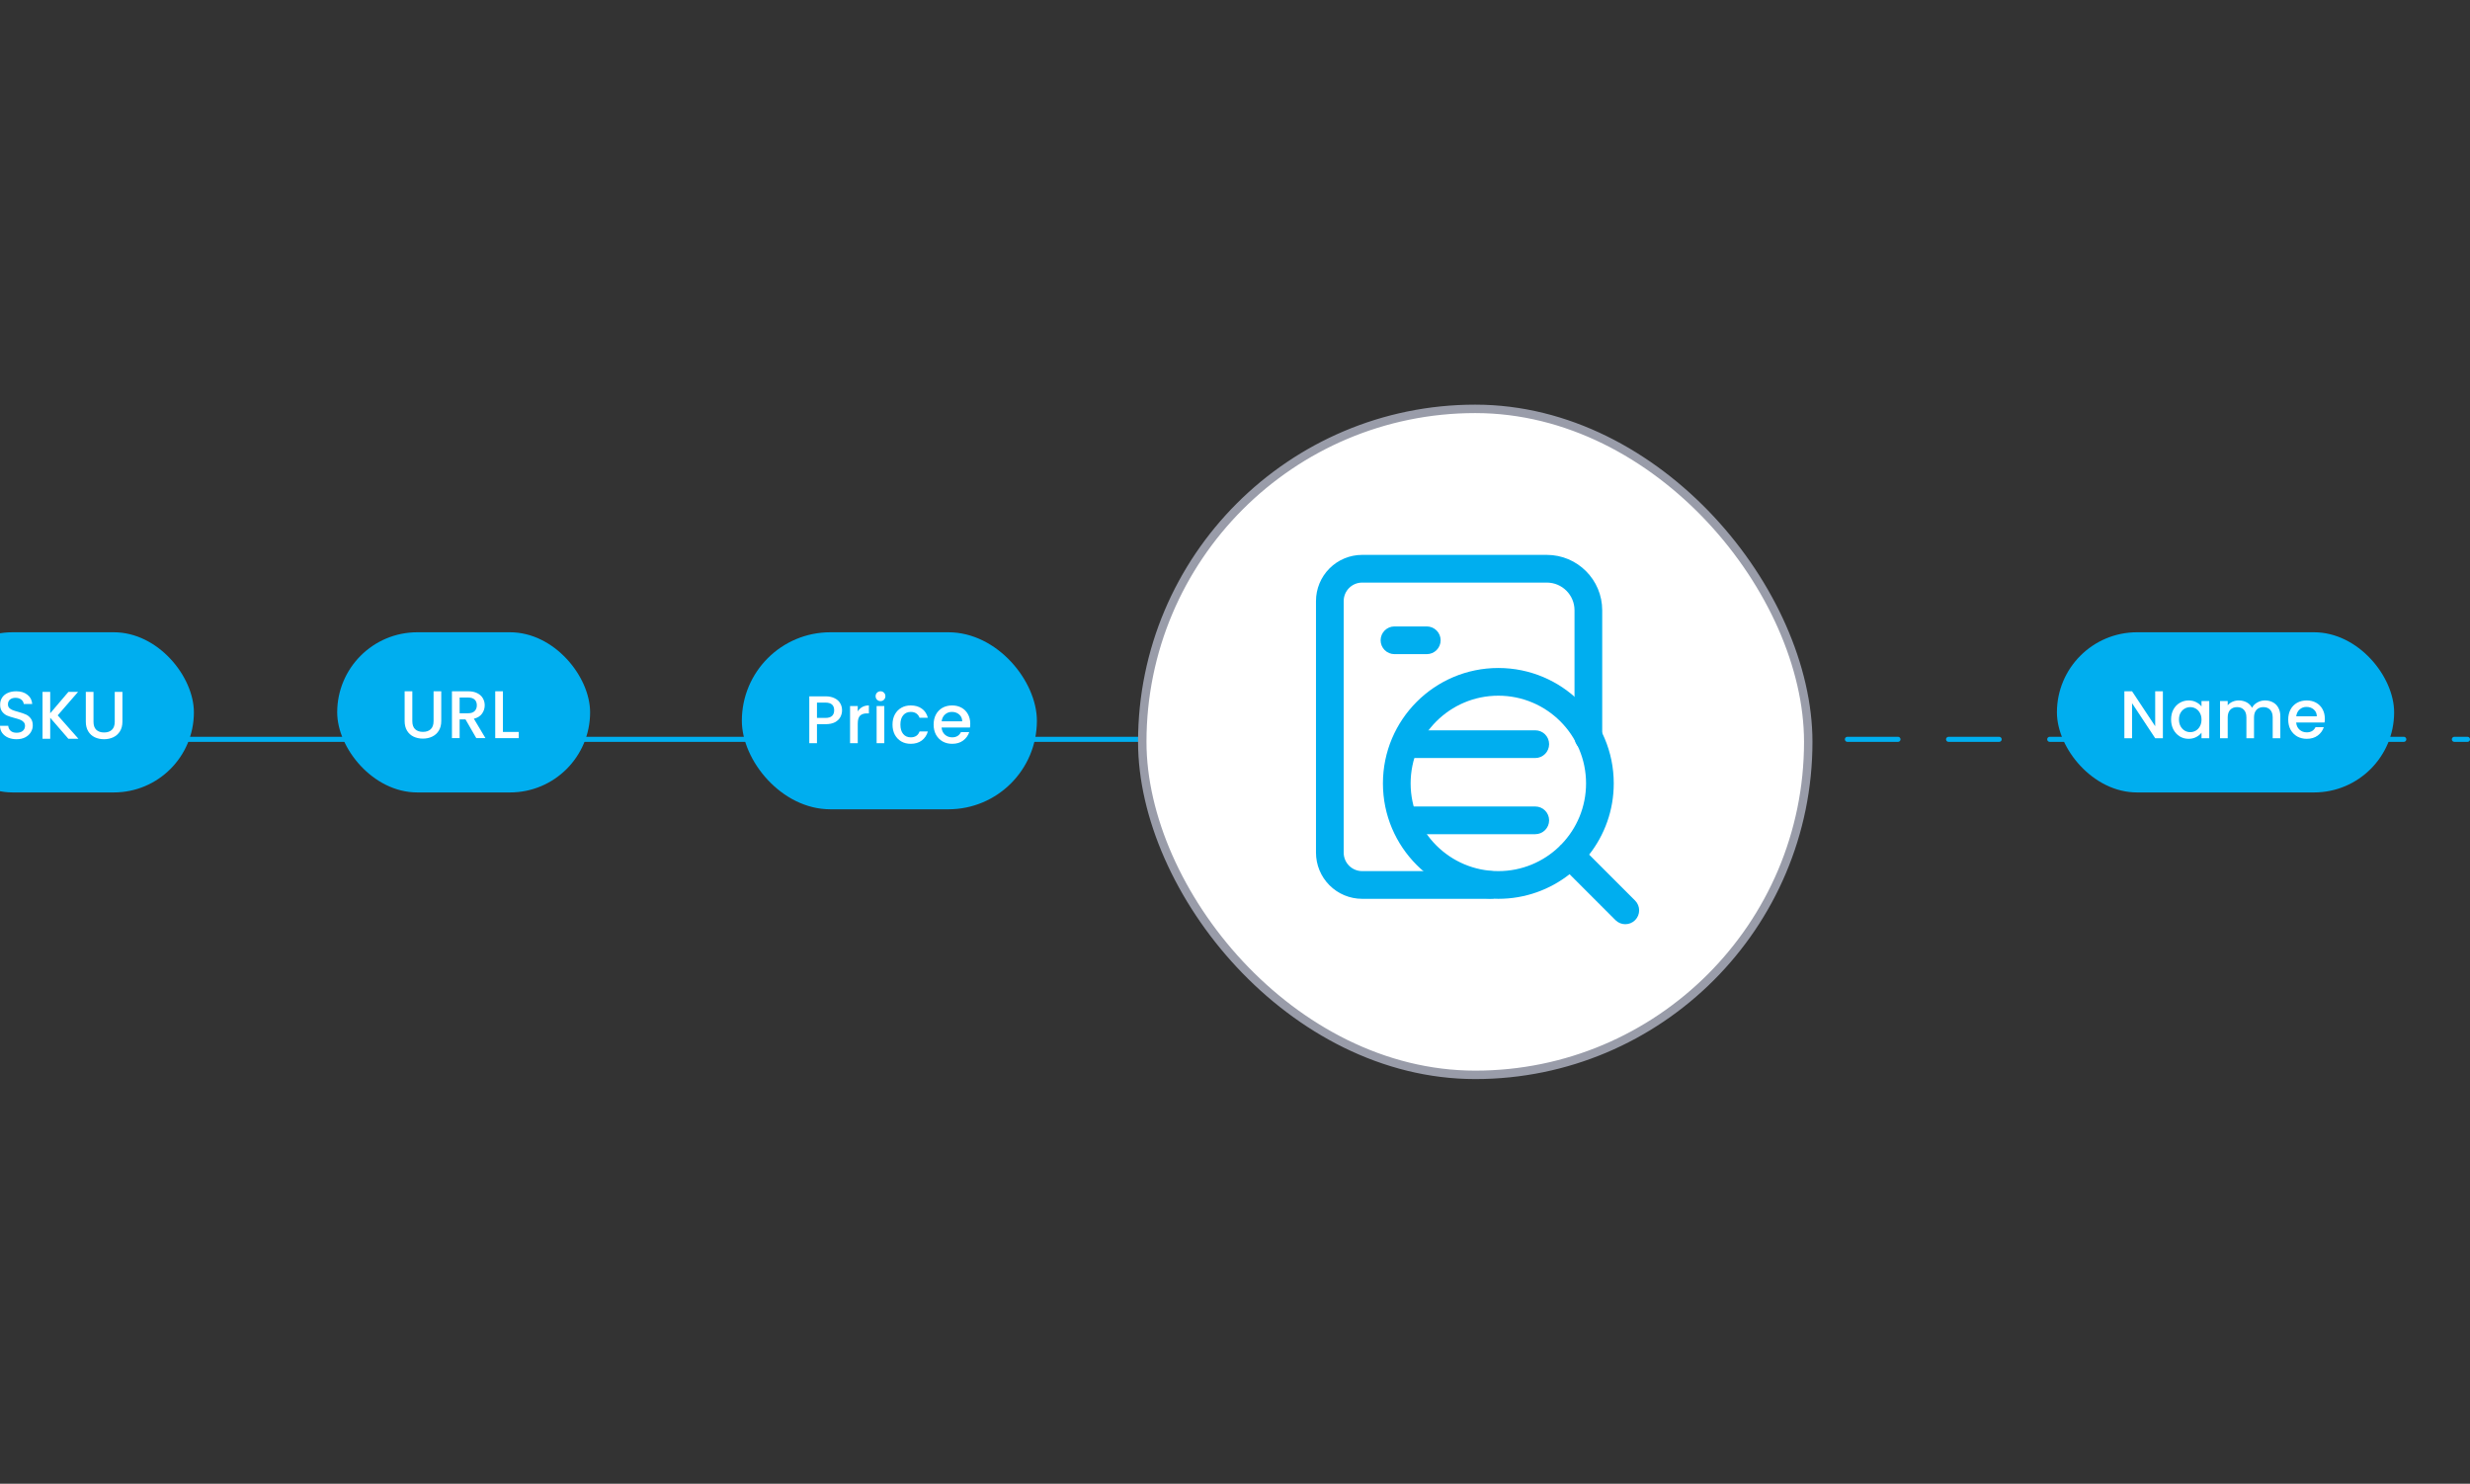 <svg width="293" height="176" viewBox="0 0 293 176" fill="none" xmlns="http://www.w3.org/2000/svg">
<rect x="0" y="0" width="293" height="176" fill="#333333" stroke="none"/>
<g clip-path="url(#clip0_3523_14952)">
<line x1="171.146" y1="87.7" x2="292.7" y2="87.7" stroke="#00AEEF" stroke-width="0.6" stroke-linecap="round" stroke-dasharray="6 6"/>
<line x1="0.3" y1="87.7" x2="174.934" y2="87.7" stroke="#00AEEF" stroke-width="0.6" stroke-linecap="round"/>
<rect x="88" y="75" width="35" height="21" rx="10.5" fill="#00AEEF"/>
<path d="M99.888 84.256C99.888 84.539 99.821 84.805 99.688 85.056C99.555 85.307 99.341 85.512 99.048 85.672C98.755 85.827 98.379 85.904 97.92 85.904H96.912V88.16H96V82.6H97.92C98.347 82.6 98.707 82.675 99 82.824C99.299 82.968 99.52 83.165 99.664 83.416C99.813 83.667 99.888 83.947 99.888 84.256ZM97.92 85.16C98.267 85.16 98.525 85.083 98.696 84.928C98.867 84.768 98.952 84.544 98.952 84.256C98.952 83.648 98.608 83.344 97.92 83.344H96.912V85.16H97.92Z" fill="white"/>
<path d="M101.75 84.392C101.883 84.168 102.059 83.995 102.278 83.872C102.502 83.744 102.766 83.68 103.07 83.68V84.624H102.838C102.48 84.624 102.208 84.715 102.022 84.896C101.84 85.077 101.75 85.392 101.75 85.84V88.16H100.838V83.752H101.75V84.392Z" fill="white"/>
<path d="M104.452 83.168C104.287 83.168 104.148 83.112 104.036 83C103.924 82.888 103.868 82.749 103.868 82.584C103.868 82.419 103.924 82.28 104.036 82.168C104.148 82.056 104.287 82 104.452 82C104.612 82 104.748 82.056 104.86 82.168C104.972 82.28 105.028 82.419 105.028 82.584C105.028 82.749 104.972 82.888 104.86 83C104.748 83.112 104.612 83.168 104.452 83.168ZM104.9 83.752V88.16H103.988V83.752H104.9Z" fill="white"/>
<path d="M105.873 85.952C105.873 85.499 105.964 85.101 106.145 84.76C106.332 84.413 106.588 84.147 106.913 83.96C107.239 83.773 107.612 83.68 108.033 83.68C108.567 83.68 109.007 83.808 109.353 84.064C109.705 84.315 109.943 84.675 110.066 85.144H109.081C109.001 84.925 108.873 84.755 108.697 84.632C108.521 84.509 108.3 84.448 108.033 84.448C107.66 84.448 107.361 84.581 107.137 84.848C106.919 85.109 106.809 85.477 106.809 85.952C106.809 86.427 106.919 86.797 107.137 87.064C107.361 87.331 107.66 87.464 108.033 87.464C108.561 87.464 108.911 87.232 109.081 86.768H110.066C109.938 87.216 109.697 87.573 109.345 87.84C108.993 88.101 108.556 88.232 108.033 88.232C107.612 88.232 107.239 88.139 106.913 87.952C106.588 87.76 106.332 87.493 106.145 87.152C105.964 86.805 105.873 86.405 105.873 85.952Z" fill="white"/>
<path d="M115.094 85.848C115.094 86.013 115.084 86.163 115.062 86.296H111.694C111.721 86.648 111.852 86.931 112.086 87.144C112.321 87.357 112.609 87.464 112.95 87.464C113.441 87.464 113.788 87.259 113.99 86.848H114.974C114.841 87.253 114.598 87.587 114.246 87.848C113.9 88.104 113.468 88.232 112.95 88.232C112.529 88.232 112.15 88.139 111.814 87.952C111.484 87.76 111.222 87.493 111.03 87.152C110.844 86.805 110.75 86.405 110.75 85.952C110.75 85.499 110.841 85.101 111.022 84.76C111.209 84.413 111.468 84.147 111.798 83.96C112.134 83.773 112.518 83.68 112.95 83.68C113.366 83.68 113.737 83.771 114.062 83.952C114.388 84.133 114.641 84.389 114.822 84.72C115.004 85.045 115.094 85.421 115.094 85.848ZM114.142 85.56C114.137 85.224 114.017 84.955 113.782 84.752C113.548 84.549 113.257 84.448 112.91 84.448C112.596 84.448 112.326 84.549 112.102 84.752C111.878 84.949 111.745 85.219 111.702 85.56H114.142Z" fill="white"/>
<rect x="244" y="75" width="40" height="19" rx="9.5" fill="#00AEEF"/>
<path d="M256.568 87.568H255.656L252.912 83.416V87.568H252V82H252.912L255.656 86.144V82H256.568V87.568Z" fill="white"/>
<path d="M257.542 85.344C257.542 84.901 257.632 84.509 257.814 84.168C258 83.827 258.251 83.563 258.566 83.376C258.886 83.184 259.238 83.088 259.622 83.088C259.968 83.088 260.27 83.157 260.526 83.296C260.787 83.429 260.995 83.597 261.15 83.8V83.16H262.07V87.568H261.15V86.912C260.995 87.12 260.784 87.293 260.518 87.432C260.251 87.571 259.947 87.64 259.606 87.64C259.227 87.64 258.88 87.544 258.566 87.352C258.251 87.155 258 86.883 257.814 86.536C257.632 86.184 257.542 85.787 257.542 85.344ZM261.15 85.36C261.15 85.056 261.086 84.792 260.958 84.568C260.835 84.344 260.672 84.173 260.47 84.056C260.267 83.939 260.048 83.88 259.814 83.88C259.579 83.88 259.36 83.939 259.158 84.056C258.955 84.168 258.79 84.336 258.662 84.56C258.539 84.779 258.478 85.04 258.478 85.344C258.478 85.648 258.539 85.915 258.662 86.144C258.79 86.373 258.955 86.549 259.158 86.672C259.366 86.789 259.584 86.848 259.814 86.848C260.048 86.848 260.267 86.789 260.47 86.672C260.672 86.555 260.835 86.384 260.958 86.16C261.086 85.931 261.15 85.664 261.15 85.36Z" fill="white"/>
<path d="M268.684 83.088C269.03 83.088 269.34 83.16 269.611 83.304C269.889 83.448 270.105 83.661 270.26 83.944C270.42 84.227 270.5 84.568 270.5 84.968V87.568H269.595V85.104C269.595 84.709 269.497 84.408 269.299 84.2C269.102 83.987 268.833 83.88 268.491 83.88C268.15 83.88 267.878 83.987 267.676 84.2C267.478 84.408 267.379 84.709 267.379 85.104V87.568H266.476V85.104C266.476 84.709 266.377 84.408 266.179 84.2C265.982 83.987 265.713 83.88 265.372 83.88C265.03 83.88 264.758 83.987 264.556 84.2C264.358 84.408 264.259 84.709 264.259 85.104V87.568H263.347V83.16H264.259V83.664C264.409 83.483 264.598 83.341 264.827 83.24C265.057 83.139 265.302 83.088 265.563 83.088C265.915 83.088 266.23 83.163 266.507 83.312C266.785 83.461 266.998 83.677 267.147 83.96C267.281 83.693 267.489 83.483 267.771 83.328C268.054 83.168 268.358 83.088 268.684 83.088Z" fill="white"/>
<path d="M275.78 85.256C275.78 85.421 275.769 85.571 275.748 85.704H272.38C272.407 86.056 272.537 86.339 272.772 86.552C273.007 86.765 273.295 86.872 273.636 86.872C274.127 86.872 274.473 86.667 274.676 86.256H275.66C275.527 86.661 275.284 86.995 274.932 87.256C274.585 87.512 274.153 87.64 273.636 87.64C273.215 87.64 272.836 87.547 272.5 87.36C272.169 87.168 271.908 86.901 271.716 86.56C271.529 86.213 271.436 85.813 271.436 85.36C271.436 84.907 271.527 84.509 271.708 84.168C271.895 83.821 272.153 83.555 272.484 83.368C272.82 83.181 273.204 83.088 273.636 83.088C274.052 83.088 274.423 83.179 274.748 83.36C275.073 83.541 275.327 83.797 275.508 84.128C275.689 84.453 275.78 84.829 275.78 85.256ZM274.828 84.968C274.823 84.632 274.703 84.363 274.468 84.16C274.233 83.957 273.943 83.856 273.596 83.856C273.281 83.856 273.012 83.957 272.788 84.16C272.564 84.357 272.431 84.627 272.388 84.968H274.828Z" fill="white"/>
<rect x="-8" y="75" width="31" height="19" rx="9.5" fill="#00AEEF"/>
<path d="M1.968 87.688C1.595 87.688 1.259 87.624 0.96 87.496C0.661 87.363 0.427 87.176 0.256 86.936C0.085 86.696 0 86.416 0 86.096H0.976C0.997 86.336 1.091 86.533 1.256 86.688C1.427 86.843 1.664 86.92 1.968 86.92C2.283 86.92 2.528 86.845 2.704 86.696C2.88 86.541 2.968 86.344 2.968 86.104C2.968 85.917 2.912 85.765 2.8 85.648C2.693 85.531 2.557 85.44 2.392 85.376C2.232 85.312 2.008 85.243 1.72 85.168C1.357 85.072 1.061 84.976 0.832 84.88C0.608 84.779 0.416 84.624 0.256 84.416C0.096 84.208 0.016 83.931 0.016 83.584C0.016 83.264 0.096 82.984 0.256 82.744C0.416 82.504 0.64 82.32 0.928 82.192C1.216 82.064 1.549 82 1.928 82C2.467 82 2.907 82.136 3.248 82.408C3.595 82.675 3.787 83.043 3.824 83.512H2.816C2.8 83.309 2.704 83.136 2.528 82.992C2.352 82.848 2.12 82.776 1.832 82.776C1.571 82.776 1.357 82.843 1.192 82.976C1.027 83.109 0.944 83.301 0.944 83.552C0.944 83.723 0.995 83.864 1.096 83.976C1.203 84.083 1.336 84.168 1.496 84.232C1.656 84.296 1.875 84.365 2.152 84.44C2.52 84.541 2.819 84.643 3.048 84.744C3.283 84.845 3.48 85.003 3.64 85.216C3.805 85.424 3.888 85.704 3.888 86.056C3.888 86.339 3.811 86.605 3.656 86.856C3.507 87.107 3.285 87.309 2.992 87.464C2.704 87.613 2.363 87.688 1.968 87.688Z" fill="white"/>
<path d="M8.108 87.632L5.956 85.144V87.632H5.044V82.072H5.956V84.608L8.116 82.072H9.26L6.844 84.856L9.3 87.632H8.108Z" fill="white"/>
<path d="M11.091 82.072V85.616C11.091 86.037 11.2 86.355 11.419 86.568C11.643 86.781 11.952 86.888 12.347 86.888C12.747 86.888 13.056 86.781 13.275 86.568C13.499 86.355 13.611 86.037 13.611 85.616V82.072H14.523V85.6C14.523 86.053 14.424 86.437 14.227 86.752C14.029 87.067 13.765 87.301 13.435 87.456C13.104 87.611 12.739 87.688 12.339 87.688C11.939 87.688 11.573 87.611 11.243 87.456C10.917 87.301 10.659 87.067 10.467 86.752C10.275 86.437 10.179 86.053 10.179 85.6V82.072H11.091Z" fill="white"/>
<rect x="40" y="75" width="30" height="19" rx="9.5" fill="#00AEEF"/>
<path d="M48.912 82V85.544C48.912 85.965 49.021 86.283 49.24 86.496C49.464 86.709 49.773 86.816 50.168 86.816C50.568 86.816 50.877 86.709 51.096 86.496C51.32 86.283 51.432 85.965 51.432 85.544V82H52.344V85.528C52.344 85.981 52.245 86.365 52.048 86.68C51.851 86.995 51.587 87.229 51.256 87.384C50.925 87.539 50.56 87.616 50.16 87.616C49.76 87.616 49.395 87.539 49.064 87.384C48.739 87.229 48.48 86.995 48.288 86.68C48.096 86.365 48 85.981 48 85.528V82H48.912Z" fill="white"/>
<path d="M56.499 87.56L55.219 85.336H54.523V87.56H53.611V82H55.531C55.958 82 56.318 82.075 56.611 82.224C56.91 82.373 57.131 82.573 57.275 82.824C57.425 83.075 57.499 83.355 57.499 83.664C57.499 84.027 57.393 84.357 57.179 84.656C56.971 84.949 56.649 85.149 56.211 85.256L57.587 87.56H56.499ZM54.523 84.608H55.531C55.873 84.608 56.129 84.523 56.299 84.352C56.475 84.181 56.563 83.952 56.563 83.664C56.563 83.376 56.478 83.152 56.307 82.992C56.137 82.827 55.878 82.744 55.531 82.744H54.523V84.608Z" fill="white"/>
<path d="M59.658 86.824H61.538V87.56H58.746V82H59.658V86.824Z" fill="white"/>
<rect x="135.5" y="48.5" width="79" height="79" rx="39.5" fill="white"/>
<path fill-rule="evenodd" clip-rule="evenodd" d="M157.711 67.425C158.738 66.398 160.131 65.821 161.583 65.821H183.488C187.117 65.821 190.06 68.764 190.06 72.393V87.452C190.06 88.36 189.324 89.095 188.417 89.095C187.509 89.095 186.774 88.36 186.774 87.452V72.393C186.774 70.578 185.303 69.107 183.488 69.107H161.583C161.002 69.107 160.445 69.338 160.034 69.749C159.624 70.159 159.393 70.717 159.393 71.298V101.143C159.393 101.724 159.624 102.281 160.034 102.692C160.445 103.103 161.002 103.333 161.583 103.333H176.78C177.687 103.333 178.423 104.069 178.423 104.976C178.423 105.884 177.687 106.619 176.78 106.619H161.583C160.131 106.619 158.738 106.042 157.711 105.015C156.684 103.988 156.107 102.595 156.107 101.143V71.298C156.107 69.845 156.684 68.452 157.711 67.425Z" fill="#00AEEF"/>
<path fill-rule="evenodd" clip-rule="evenodd" d="M163.774 75.952C163.774 75.045 164.51 74.309 165.417 74.309H169.251C170.158 74.309 170.893 75.045 170.893 75.952C170.893 76.86 170.158 77.595 169.251 77.595H165.417C164.51 77.595 163.774 76.86 163.774 75.952Z" fill="#00AEEF"/>
<path fill-rule="evenodd" clip-rule="evenodd" d="M165.691 88.274C165.691 87.366 166.426 86.631 167.334 86.631L182.119 86.631C183.027 86.631 183.762 87.366 183.762 88.274C183.762 89.181 183.027 89.917 182.119 89.917L167.334 89.917C166.426 89.917 165.691 89.181 165.691 88.274Z" fill="#00AEEF"/>
<path fill-rule="evenodd" clip-rule="evenodd" d="M165.691 97.309C165.691 96.402 166.426 95.667 167.334 95.667L182.119 95.667C183.027 95.667 183.762 96.402 183.762 97.309C183.762 98.217 183.027 98.952 182.119 98.952L167.334 98.952C166.426 98.952 165.691 98.217 165.691 97.309Z" fill="#00AEEF"/>
<path fill-rule="evenodd" clip-rule="evenodd" d="M177.738 82.524C171.992 82.524 167.334 87.182 167.334 92.928C167.334 98.675 171.992 103.333 177.738 103.333C180.538 103.333 183.079 102.228 184.95 100.429C184.991 100.376 185.036 100.324 185.085 100.275C185.134 100.226 185.186 100.181 185.239 100.14C187.037 98.269 188.143 95.728 188.143 92.928C188.143 87.182 183.485 82.524 177.738 82.524ZM188.511 101.378C190.339 99.051 191.429 96.117 191.429 92.928C191.429 85.368 185.299 79.238 177.738 79.238C170.177 79.238 164.048 85.368 164.048 92.928C164.048 100.49 170.177 106.619 177.738 106.619C180.927 106.619 183.861 105.529 186.188 103.701L191.636 109.15C192.278 109.791 193.318 109.791 193.96 109.15C194.601 108.508 194.601 107.468 193.96 106.826L188.511 101.378Z" fill="#00AEEF"/>
<rect x="135.5" y="48.5" width="79" height="79" rx="39.5" stroke="#999CA9"/>
</g>
<defs>
<clipPath id="clip0_3523_14952">
<rect width="293" height="176" fill="white"/>
</clipPath>
</defs>
</svg>
